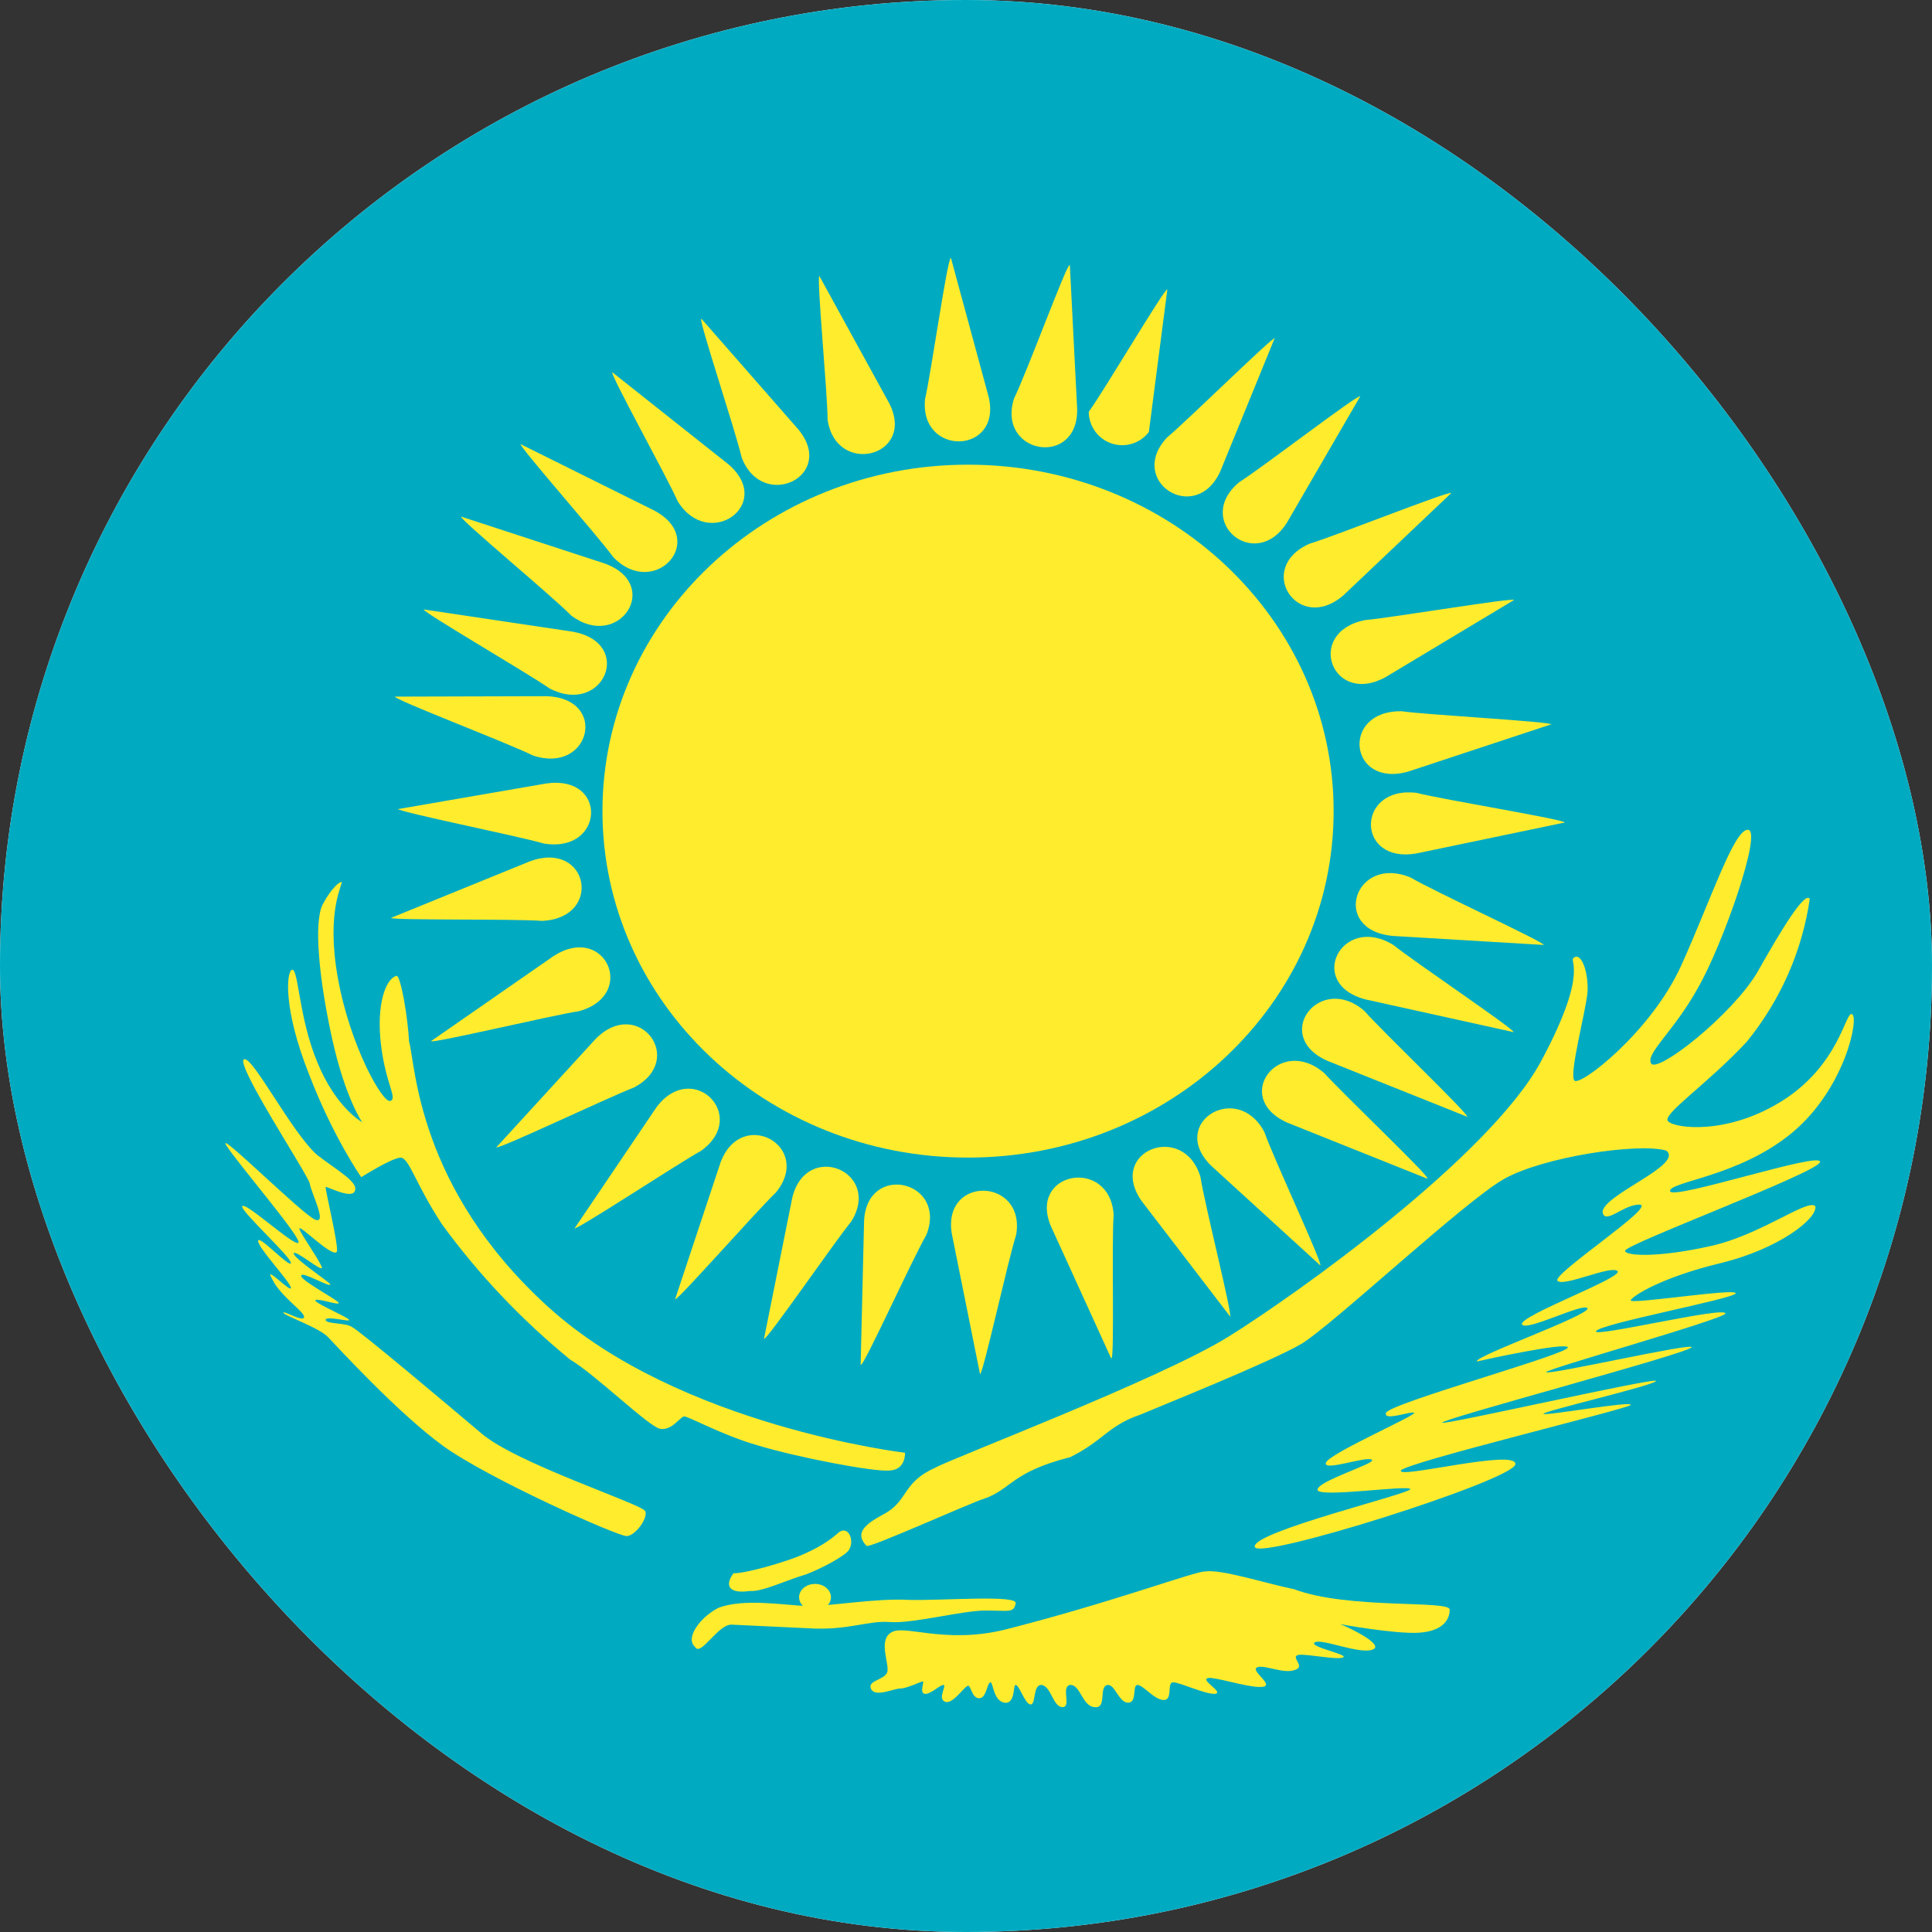<?xml version="1.0" encoding="UTF-8"?> <svg xmlns="http://www.w3.org/2000/svg" width="60" height="60" viewBox="0 0 60 60" fill="none"><rect x="0" y="0" width="60" height="60" fill="#333333" stroke="none"/> <g clip-path="url(#clip0_828_3204)"> <rect width="60" height="60" rx="30" fill="white"></rect> <path fill-rule="evenodd" clip-rule="evenodd" d="M-14 0H66V60H-14V0Z" fill="#00ABC2"></path> <path d="M41.417 25.19C41.417 19.248 36.334 14.431 30.063 14.431C23.793 14.431 18.71 19.248 18.71 25.19C18.71 31.133 23.793 35.95 30.063 35.95C36.334 35.95 41.417 31.133 41.417 25.19Z" fill="#FFEC2D"></path> <path fill-rule="evenodd" clip-rule="evenodd" d="M29.529 8.013C29.422 8.013 28.916 11.589 28.729 12.389C28.542 14.19 31.13 14.124 30.703 12.323L29.529 8V8.013ZM30.436 42.674C30.53 42.674 31.304 39.139 31.557 38.351C31.864 36.577 29.276 36.484 29.556 38.298L30.436 42.674V42.674ZM12.346 25.117C12.346 25.21 16.068 25.957 16.895 26.198C18.763 26.504 18.896 24.063 16.975 24.33L12.346 25.13V25.117ZM48.594 25.544C48.594 25.45 44.832 24.837 43.991 24.623C42.11 24.396 42.097 26.838 43.991 26.504L48.594 25.544ZM16.161 13.777C16.095 13.844 18.549 16.618 19.043 17.299C20.324 18.633 22.018 16.765 20.324 15.858L16.161 13.79V13.777ZM44.325 36.59C44.391 36.524 41.697 33.962 41.136 33.335C39.735 32.108 38.228 34.096 39.989 34.869L44.325 36.604V36.59ZM21.778 9.908C21.698 9.948 22.845 13.39 23.032 14.204C23.672 15.898 25.994 14.791 24.793 13.336L21.791 9.908H21.778ZM38.201 40.913C38.294 40.873 37.401 37.364 37.281 36.55C36.76 34.816 34.372 35.75 35.453 37.297L38.214 40.9L38.201 40.913ZM42.243 12.309C42.163 12.242 39.202 14.524 38.481 14.977C37.054 16.178 38.988 17.806 39.975 16.218L42.243 12.309ZM17.829 38.151C17.896 38.218 21.031 36.15 21.778 35.736C23.285 34.642 21.485 32.881 20.377 34.402L17.842 38.151H17.829ZM13.159 18.927C13.12 19.006 16.361 20.888 17.069 21.381C18.736 22.248 19.71 19.98 17.802 19.62L13.159 18.927V18.927ZM47.006 32.054C47.046 31.974 43.938 29.88 43.271 29.346C41.67 28.359 40.536 30.56 42.417 31.04L47.006 32.054V32.054ZM36.253 8.987C36.16 8.961 34.305 12.109 33.812 12.79C33.813 13.007 33.882 13.218 34.009 13.395C34.136 13.571 34.315 13.703 34.521 13.772C34.727 13.841 34.95 13.844 35.157 13.78C35.365 13.716 35.548 13.589 35.679 13.416L36.253 8.987ZM23.726 41.58C23.819 41.62 25.9 38.592 26.434 37.938C27.408 36.39 25.047 35.403 24.606 37.191L23.726 41.58V41.58ZM13.386 32.334C13.426 32.414 17.122 31.534 17.989 31.401C19.803 30.894 18.79 28.652 17.189 29.693L13.386 32.334ZM47.02 18.633C46.993 18.553 43.244 19.18 42.377 19.26C40.509 19.647 41.376 21.955 43.044 21.021L47.02 18.633V18.633Z" fill="#FFEC2D"></path> <path fill-rule="evenodd" clip-rule="evenodd" d="M33.212 8.24C33.118 8.227 31.864 11.629 31.491 12.376C30.944 14.11 33.492 14.537 33.452 12.696L33.225 8.227L33.212 8.24ZM26.741 42.38C26.835 42.407 28.342 39.085 28.769 38.351C29.436 36.67 26.928 36.083 26.835 37.911L26.728 42.38H26.741ZM25.447 8.573C25.354 8.6 25.701 12.202 25.701 13.029C25.954 14.804 28.449 14.19 27.622 12.536L25.447 8.573V8.573ZM34.519 42.18C34.613 42.167 34.519 38.551 34.586 37.724C34.466 35.923 31.918 36.377 32.638 38.084L34.506 42.18H34.519ZM19.017 11.562C18.937 11.615 20.711 14.804 21.045 15.564C22.005 17.125 24.073 15.658 22.619 14.417L19.017 11.562ZM41.003 39.298C41.083 39.245 39.536 35.936 39.269 35.163C38.428 33.548 36.267 34.882 37.614 36.203L41.003 39.298ZM14.321 16.044C14.267 16.125 17.136 18.499 17.736 19.113C19.217 20.234 20.591 18.152 18.777 17.499L14.321 16.044ZM45.566 34.682C45.619 34.602 42.938 32.041 42.377 31.4C40.99 30.186 39.469 32.174 41.23 32.948L45.566 34.682ZM12.266 21.634C12.239 21.728 15.775 23.075 16.549 23.462C18.336 24.063 18.91 21.674 16.962 21.621L12.266 21.634V21.634ZM47.941 29.346C47.981 29.266 44.552 27.691 43.805 27.251C42.07 26.531 41.31 28.879 43.244 29.066L47.941 29.346ZM12.146 28.505C12.159 28.585 15.975 28.532 16.842 28.599C18.737 28.505 18.283 26.09 16.469 26.744L12.146 28.505ZM48.194 22.502C48.194 22.408 44.379 22.208 43.525 22.088C41.617 22.061 41.897 24.503 43.751 23.956L48.194 22.488V22.502ZM15.415 35.63C15.468 35.709 18.883 34.082 19.684 33.775C21.338 32.908 19.817 30.92 18.496 32.267L15.415 35.63ZM45.072 15.311C45.019 15.231 41.51 16.631 40.67 16.885C38.949 17.645 40.323 19.727 41.737 18.473L45.072 15.311V15.311ZM20.965 40.352C21.045 40.392 23.486 37.617 24.1 37.03C25.26 35.603 23.032 34.362 22.379 36.096L20.965 40.352ZM39.602 10.495C39.536 10.441 36.894 13.043 36.24 13.59C34.986 14.937 37.121 16.325 37.895 14.644L39.589 10.495H39.602Z" fill="#FFEC2D"></path> <path fill-rule="evenodd" clip-rule="evenodd" d="M12.704 32.347C12.908 33.035 12.937 36.888 17.042 40.603C21.118 44.291 28.106 45.117 28.106 45.117C28.106 45.117 28.135 45.64 27.64 45.667C27.145 45.722 24.758 45.255 23.564 44.897C22.399 44.567 21.351 43.961 21.235 43.989C21.089 44.044 20.856 44.429 20.507 44.374C20.157 44.319 18.469 42.668 17.712 42.227C16.198 40.99 14.857 39.575 13.723 38.016C12.908 36.778 12.704 35.952 12.442 35.952C12.18 35.952 11.219 36.558 11.219 36.558C11.219 36.558 10.345 35.319 9.588 33.338C8.802 31.356 8.89 30.2 9.064 30.118C9.268 30.035 9.268 31.576 9.851 32.98C10.433 34.411 11.248 34.851 11.248 34.851C11.248 34.851 10.724 34.108 10.316 32.264C9.909 30.421 9.734 28.631 10.025 28.081C10.316 27.531 10.578 27.366 10.607 27.393C10.666 27.448 10.113 28.246 10.491 30.365C10.87 32.485 11.889 34.273 12.122 34.191C12.354 34.108 11.976 33.668 11.83 32.429C11.685 31.191 11.976 30.42 12.296 30.31C12.442 30.2 12.675 31.686 12.704 32.347V32.347ZM9.851 35.87C9.064 35.182 7.841 32.787 7.579 32.897C7.288 33.035 9.559 36.475 9.618 36.75C9.676 37.081 10.171 38.016 9.792 37.879C9.414 37.741 6.706 35.044 7.026 35.567C7.347 36.09 9.385 38.457 9.268 38.594C9.152 38.732 7.579 37.273 7.521 37.466C7.492 37.631 9.064 39.062 9.035 39.227C9.006 39.392 8.016 38.319 8.016 38.539C8.016 38.76 9.035 39.833 9.035 39.998C9.035 40.163 8.162 39.227 8.453 39.723C8.715 40.273 9.472 40.741 9.443 40.906C9.414 41.071 8.802 40.686 8.802 40.769C8.802 40.851 9.938 41.236 10.2 41.539C10.491 41.842 12.354 43.879 13.752 44.897C15.15 45.915 19.168 47.704 19.459 47.704C19.721 47.704 20.128 47.154 20.041 46.933C19.954 46.713 16.023 45.447 14.946 44.511C13.839 43.576 11.161 41.319 10.928 41.209C10.724 41.071 10.113 41.126 10.113 40.989C10.113 40.851 10.899 41.071 10.841 40.989C10.811 40.906 9.763 40.466 9.792 40.383C9.851 40.301 10.52 40.548 10.52 40.466C10.52 40.383 9.297 39.75 9.356 39.613C9.385 39.475 10.258 39.998 10.258 39.888C10.258 39.833 9.093 39.062 9.123 38.925C9.152 38.787 10.025 39.53 9.996 39.365C9.967 39.2 9.297 38.264 9.297 38.154C9.297 38.016 10.345 39.09 10.462 38.87C10.52 38.677 10.083 36.888 10.113 36.861C10.142 36.833 10.899 37.246 11.015 36.998C11.161 36.723 10.491 36.365 9.851 35.87V35.87ZM23.273 49.41C22.72 49.493 22.458 49.3 22.778 48.86C23.215 48.86 24.379 48.502 24.787 48.337C25.195 48.172 25.631 47.952 25.981 47.649C26.33 47.291 26.563 47.842 26.359 48.144C26.214 48.337 25.544 48.695 25.049 48.888C24.321 49.108 23.681 49.438 23.273 49.41ZM26.912 48.007C26.534 47.621 26.854 47.346 27.407 47.044C28.223 46.631 27.99 46.053 29.038 45.585C29.504 45.31 36.026 42.833 38.151 41.512C40.277 40.191 46.245 35.925 47.847 32.98C49.419 30.063 48.662 29.843 48.895 29.732C49.099 29.595 49.332 30.145 49.303 30.806C49.244 31.439 48.72 33.365 48.895 33.558C49.07 33.751 51.282 32.044 52.214 29.98C53.146 27.916 53.845 25.769 54.281 25.769C54.747 25.769 53.524 29.292 52.738 30.668C51.981 32.044 51.079 32.732 51.282 33.035C51.515 33.31 53.786 31.521 54.573 30.2C55.33 28.852 56.057 27.668 56.203 27.916C55.971 29.528 55.299 31.055 54.252 32.347C53.029 33.668 51.574 34.631 51.807 34.824C52.01 35.044 53.67 35.264 55.388 34.163C57.135 33.035 57.309 31.411 57.513 31.494C57.746 31.576 57.309 33.806 55.65 35.182C53.99 36.558 51.807 36.695 51.865 36.998C51.981 37.273 56.611 35.732 56.523 36.09C56.436 36.42 50.526 38.622 50.467 38.842C50.467 39.007 51.486 39.062 53.088 38.705C54.66 38.374 56.174 37.191 56.378 37.466C56.436 37.851 55.242 38.787 53.437 39.227C51.603 39.668 50.7 40.246 50.642 40.383C50.613 40.521 53.903 39.998 53.903 40.163C53.903 40.328 49.594 41.126 49.565 41.347C49.506 41.539 53.641 40.548 53.583 40.796C53.466 40.989 47.963 42.53 48.022 42.613C48.051 42.723 52.622 41.677 52.535 41.842C52.418 42.035 44.848 44.044 44.79 44.181C44.731 44.291 51.486 42.75 51.428 42.888C51.37 43.025 47.934 43.824 47.934 43.906C47.934 43.989 50.7 43.493 50.642 43.631C50.613 43.741 43.654 45.42 43.508 45.667C43.363 45.943 47.119 44.979 47.061 45.475C47.002 45.97 38.996 48.502 38.966 48.034C38.908 47.566 43.829 46.383 43.8 46.245C43.742 46.108 40.975 46.521 40.917 46.273C40.888 45.998 42.752 45.447 42.606 45.337C42.46 45.2 41.063 45.722 41.179 45.42C41.325 45.117 43.974 43.961 43.916 43.879C43.887 43.796 42.955 44.154 43.043 43.879C43.159 43.576 48.779 42.035 48.691 41.842C48.604 41.677 46.1 42.227 45.867 42.282C45.78 42.117 49.361 40.851 49.303 40.631C49.186 40.438 47.381 41.374 47.264 41.126C47.206 40.851 50.438 39.668 50.234 39.475C50.031 39.282 48.575 39.971 48.371 39.778C48.167 39.585 51.428 37.466 50.933 37.411C50.438 37.383 49.827 38.072 49.769 37.631C49.827 37.081 52.302 36.172 51.748 35.732C50.875 35.484 47.934 35.925 46.711 36.613C45.488 37.301 41.412 41.126 40.422 41.732C39.432 42.31 36.055 43.658 35.414 43.934C34.424 44.264 34.25 44.759 33.231 45.255C31.396 45.722 31.425 46.245 30.552 46.548C30.232 46.631 26.942 48.117 26.912 48.007V48.007ZM22.312 49.933C21.759 50.209 21.264 50.869 21.584 51.144C21.759 51.474 22.312 50.401 22.749 50.456L25.078 50.566C26.33 50.649 26.942 50.319 27.64 50.374C28.339 50.429 29.882 50.016 30.61 50.016C31.338 50.016 31.484 50.098 31.542 49.796C31.629 49.52 29.271 49.713 28.223 49.686C27.174 49.631 25.864 49.878 25.078 49.878C24.35 49.851 23.098 49.631 22.312 49.933V49.933Z" fill="#FFEC2D"></path> <path d="M25.806 49.603C25.806 49.375 25.585 49.19 25.311 49.19C25.038 49.19 24.816 49.375 24.816 49.603C24.816 49.831 25.038 50.016 25.311 50.016C25.585 50.016 25.806 49.831 25.806 49.603Z" fill="#FFEC2D"></path> <path fill-rule="evenodd" clip-rule="evenodd" d="M37.423 48.805C37.918 48.722 39.257 49.163 40.189 49.355C41.878 49.988 45.022 49.686 45.022 49.988C45.022 50.291 44.818 50.649 44.09 50.704C43.362 50.759 41.528 50.429 41.586 50.429C41.645 50.429 43.042 51.062 42.635 51.227C42.227 51.392 41.033 50.869 40.829 51.007C40.626 51.144 41.936 51.392 41.703 51.474C41.528 51.557 40.626 51.364 40.334 51.392C40.043 51.447 40.567 51.75 40.218 51.86C39.869 51.997 39.286 51.695 39.053 51.777C38.791 51.86 39.577 52.328 39.228 52.383C38.879 52.438 38.063 52.163 37.597 52.108C37.132 52.108 38.034 52.548 37.743 52.603C37.452 52.63 36.637 52.245 36.433 52.245C36.229 52.245 36.433 52.795 36.142 52.795C35.851 52.795 35.501 52.328 35.327 52.328C35.152 52.328 35.327 52.878 35.035 52.878C34.744 52.878 34.628 52.3 34.395 52.328C34.104 52.383 34.395 53.071 33.987 53.016C33.609 52.988 33.55 52.3 33.23 52.328C32.939 52.383 33.288 53.016 32.997 53.016C32.706 53.016 32.648 52.383 32.357 52.328C32.066 52.3 32.182 52.933 32.007 52.933C31.833 52.933 31.658 52.328 31.541 52.328C31.454 52.328 31.541 52.933 31.192 52.878C30.843 52.823 30.843 52.218 30.755 52.245C30.639 52.3 30.639 52.74 30.406 52.74C30.173 52.74 30.144 52.3 30.056 52.355C29.94 52.383 29.591 52.933 29.358 52.851C29.096 52.768 29.416 52.328 29.299 52.328C29.183 52.328 28.892 52.63 28.717 52.603C28.543 52.575 28.717 52.218 28.659 52.218C28.601 52.218 28.164 52.438 27.96 52.438C27.756 52.438 27.203 52.713 27.058 52.465C26.912 52.19 27.436 52.19 27.552 51.942C27.64 51.695 27.261 50.952 27.669 50.704C28.047 50.429 29.299 51.062 31.163 50.621C34.54 49.768 37.161 48.777 37.423 48.805V48.805Z" fill="#FFEC2D"></path> </g> <defs> <clipPath id="clip0_828_3204"> <rect width="60" height="60" rx="30" fill="white"></rect> </clipPath> </defs> </svg> 